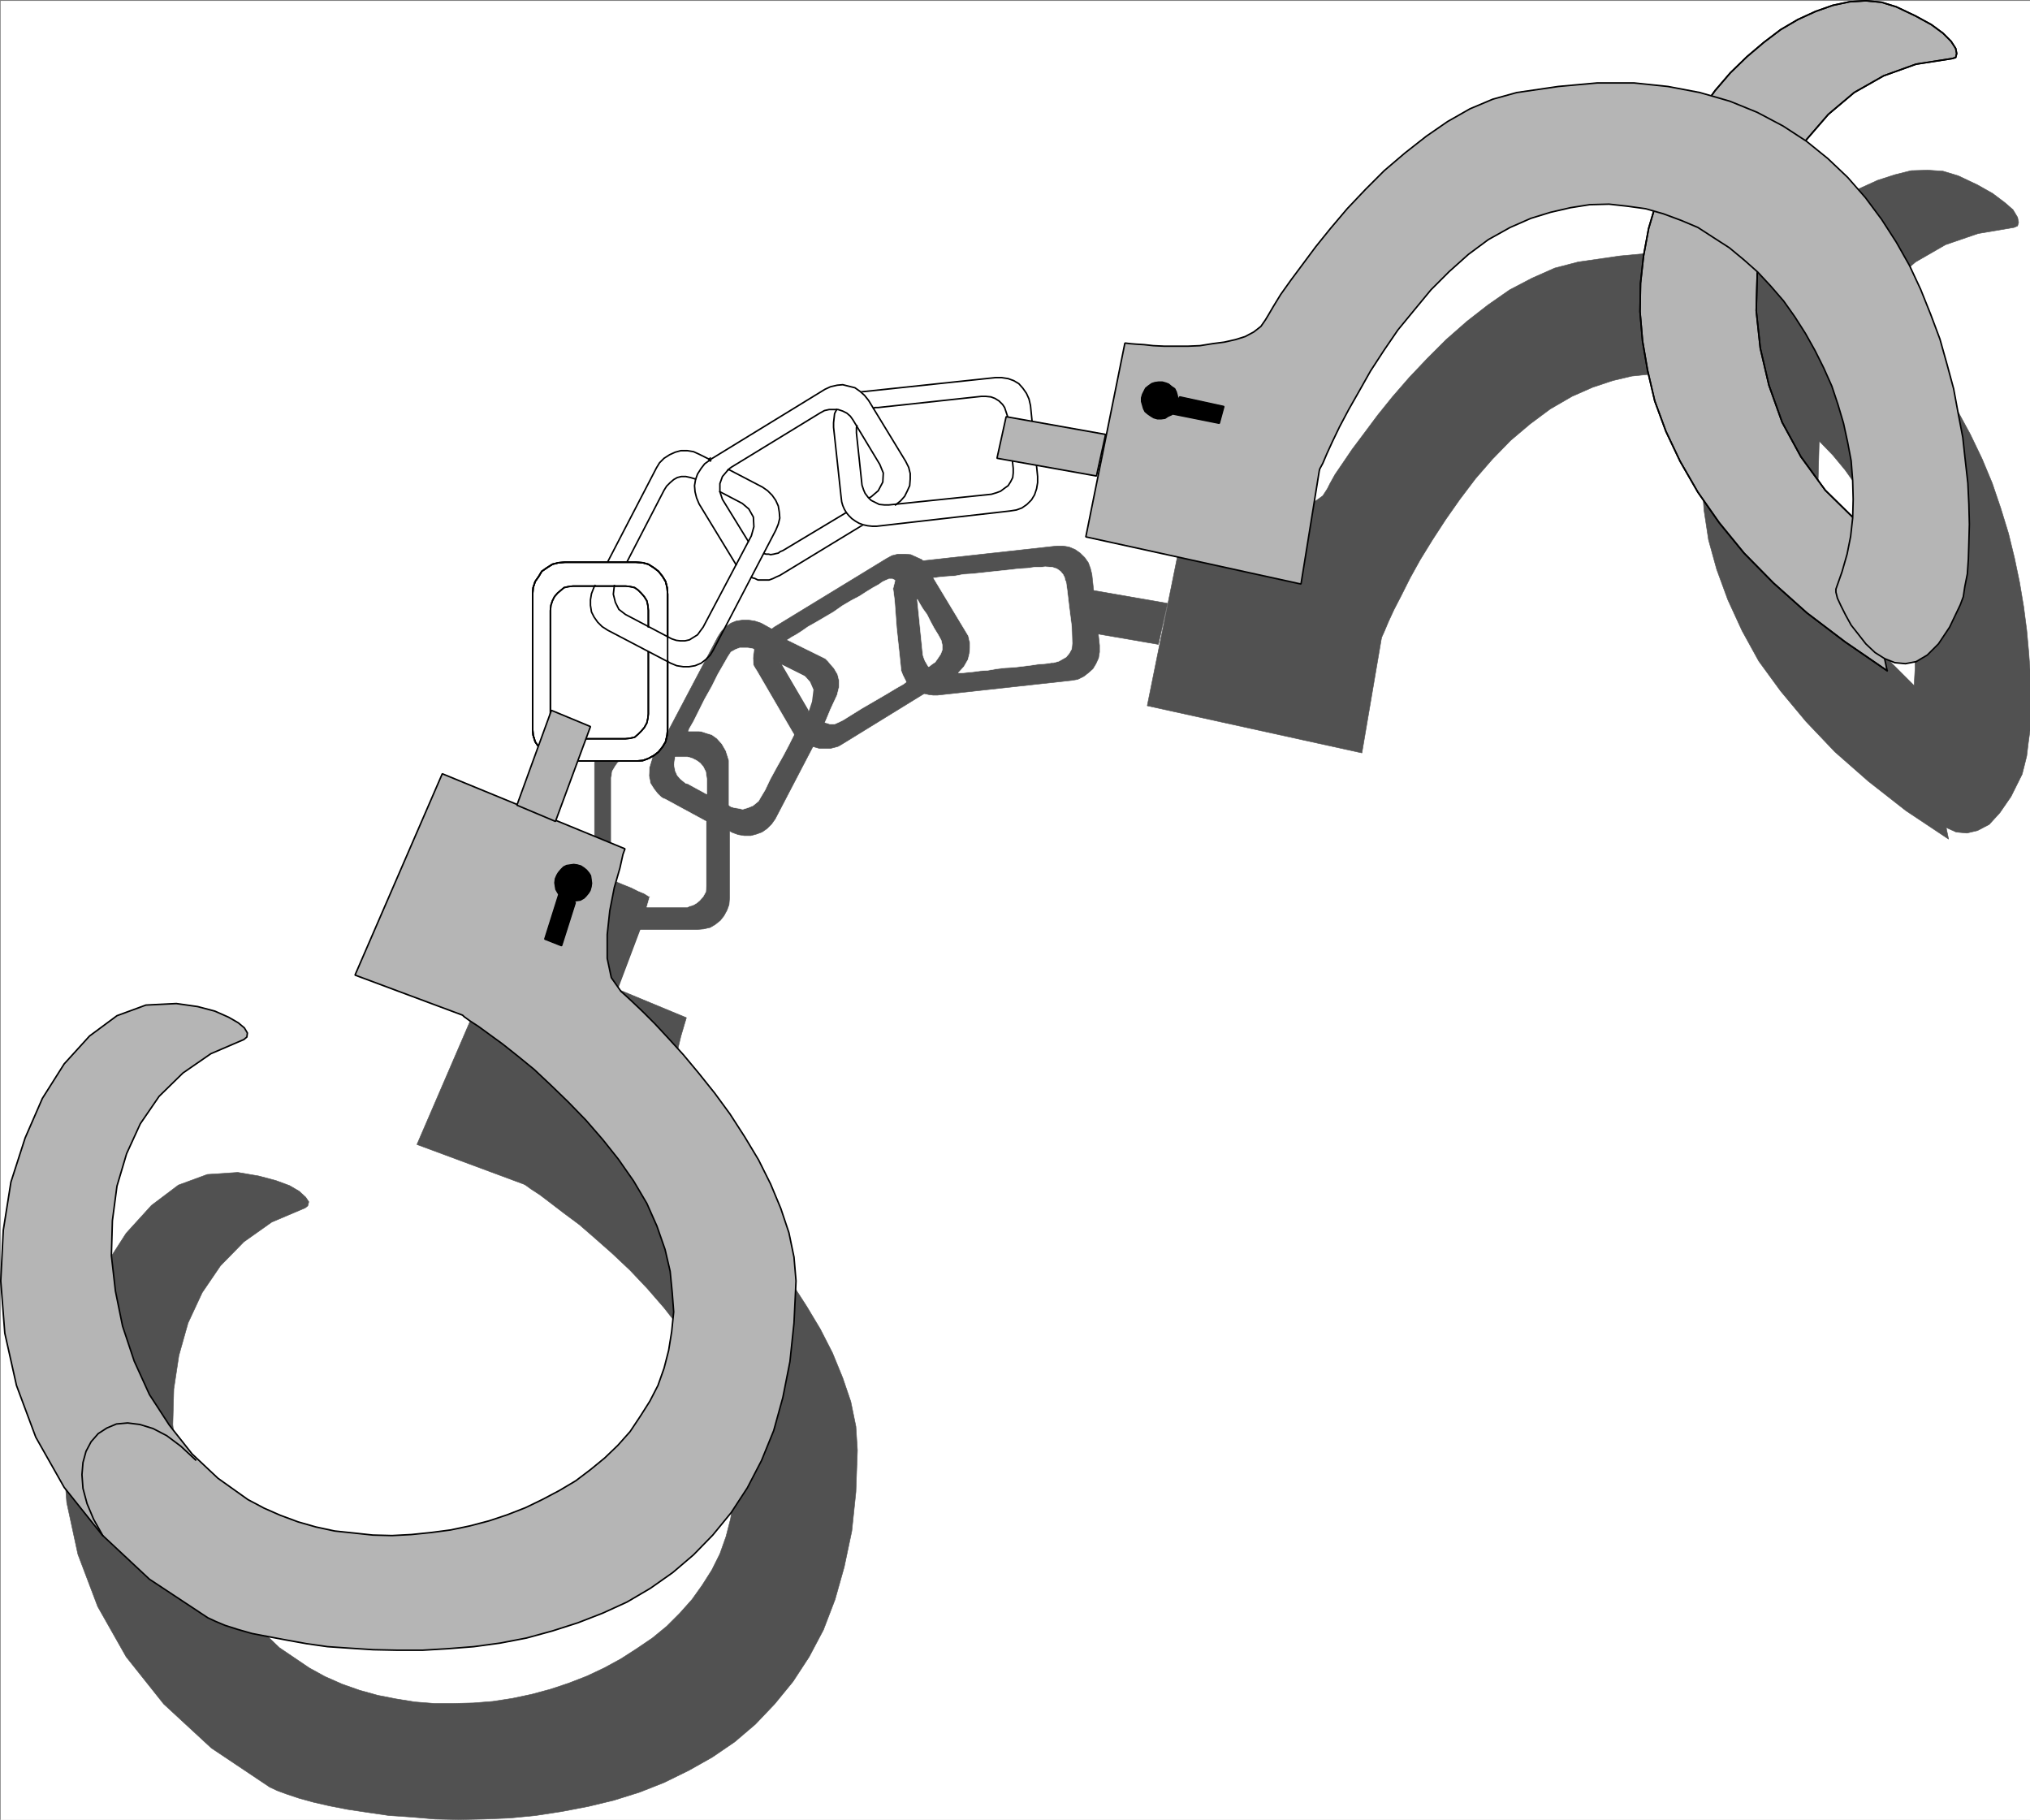 <svg xmlns="http://www.w3.org/2000/svg" width="2994.588" height="2684.129"><rect width="100%" height="100%" fill="#808080" stroke="none"/><defs><clipPath id="a"><path d="M0 0h2993.469v2683H0Zm0 0"/></clipPath><clipPath id="b"><path d="M0 0h2993.469v2682.496H0Zm0 0"/></clipPath><clipPath id="c"><path d="M1691 370h1302.469v858H1691Zm0 0"/></clipPath><clipPath id="d"><path d="M1690 370h1303.469v858H1690Zm0 0"/></clipPath></defs><g clip-path="url(#a)" transform="translate(1.12 1.54)"><path fill="#fff" d="M0 2682.215h2994.637V-.422H0Zm0 0"/></g><g clip-path="url(#b)" transform="translate(1.12 1.54)"><path fill="#fff" fill-rule="evenodd" stroke="#fff" stroke-linecap="square" stroke-linejoin="bevel" stroke-miterlimit="10" stroke-width=".747" d="M0 2682.215h2994.637V-.422H0Zm0 0"/></g><path fill="#515151" fill-rule="evenodd" stroke="#515151" stroke-linecap="square" stroke-linejoin="bevel" stroke-miterlimit="10" stroke-width=".747" d="m2828.057 1015.537-44.18-44.13-36.656-47.913-27.742-51.606-20.172-53.844-12.75-54.64-4.484-56.086 1.496-54.594 8.218-53.89 14.989-50.856 21.718-47.867 26.946-43.387 32.922-38.152 37.453-32.176 44.18-25.453 47.914-16.438 53.144-9.011 5.23-2.243 1.493-5.23-1.492-7.473-6.727-11.207-12-10.46-17.934-13.497-22.46-12.703-28.442-13.45-22.465-6.773-22.46-1.492-24.704.746-23.957 6.024-25.453 8.219-26.246 11.957-25.45 14.945-25.453 18.726-23.957 20.922-24.703 24.703-23.21 26.2-20.97 28.394-19.425 31.426-17.235 33.672-16.484 34.418-13.45 36.66-9.76 38.152-7.47 39.649-4.484 41.144-.746 42.637 2.988 42.637 6.723 44.133 12.004 43.382 16.437 44.88 20.969 45.671 24.703 44.88 32.223 44.132 37.406 44.879 42.684 44.879 49.41 43.382 55.386 43.383 62.907 41.89zm-1820.738 696.437-14.993-20.172-5.976-29.187v-34.418l4.484-35.914 6.77-35.117 6.726-28.442 5.977-20.223 2.242-7.468-268.758-111.473-128.754 298.504 157.192 58.328 2.988 1.496 8.266 5.977 12.703 8.265 15.738 11.957 19.477 14.942 23.207 17.234 23.21 20.172 25.454 22.465 26.195 24.703 25.453 26.898 24.703 28.442 23.957 30.683 21.715 31.43 19.477 32.875 15.691 33.672 11.254 34.418 7.473 32.176 3.734 29.933 1.496 29.887-2.242 28.442-4.484 27.695-6.723 26.195-9.016 25.406-11.953 23.957-14.246 22.418-14.941 20.965-17.98 20.176-19.473 19.473-20.97 17.187-23.21 15.738-23.211 14.942-24.703 13.453-25.453 12-26.946 10.46-26.945 8.966-27.691 7.472-28.442 6.024-29.234 4.484-28.441 2.242-28.438.746h-29.187l-28.442-2.242-27.738-4.48-26.95-5.278-26.945-7.472-25.449-8.965-25.453-11.211-23.211-12.746-44.176-29.89-38.902-37.407-33.719-41.14-27.691-46.422-23.211-47.868-17.23-51.601-11.212-52.352-5.226-52.398 1.492-52.352 7.473-49.36 13.496-47.866 20.922-44.926 26.992-39.649 34.418-35.168 41.187-29.14 49.41-20.969 3.735-2.988 1.496-5.977-4.484-6.722-9.758-8.97-14.2-8.265-20.218-7.472-25.453-6.723-30.68-5.23-44.926 2.988-42.683 15.691-39.696 29.934-37.406 41.144-32.223 50.11-26.199 58.375-20.223 65.843-11.953 71.032-2.992 74.812 5.98 77.059 16.485 76.304 29.188 77.055 41.937 74.066 55.383 69.586 70.379 65.051 86.113 57.63 11.21 5.23 14.243 5.23 17.934 5.977 21.715 5.976 23.21 5.278 26.946 5.23 29.98 4.484 30.684 4.485 32.922 2.242 35.21 2.988 35.915.746 35.957-.746 38.156-1.496 38.2-3.734 38.948-5.98 38.899-7.47 37.453-9.015 38.156-11.953 35.957-14.2 36.66-17.976 34.465-19.43 32.922-22.46 30.684-26.153 28.488-29.934 26.945-32.925 23.957-36.66 20.97-39.649 17.183-44.879 13.496-47.867 11.21-53.145 6.024-57.578 2.242-61.367-2.242-35.164-7.52-36.66-11.956-35.117-14.989-36.66-17.98-35.165-20.176-33.671-21.715-33.668-23.207-31.43-23.21-29.188-23.212-26.902-21.714-24.703-19.473-20.922-17.98-17.976-14.946-14.2-10.508-10.46zm332.41-707.691 3.734 5.277 4.485 3.734 5.23 4.485 4.531 3.738 5.977 1.492 6.723 1.496 5.98.746h6.77l197.636-21.714 8.965-1.496 9.012-4.481 6.726-5.23 6.723-5.98 4.484-7.47 3.786-8.222 1.492-9.012v-9.715l-11.254-104.746-2.242-8.969-2.989-8.218-5.23-7.473-6.774-6.723-7.468-5.23-8.97-3.782-9.01-1.496h-8.97L1362.19 827.01zm0 0"/><g clip-path="url(#c)" transform="translate(1.12 1.54)"><path fill="#515151" fill-rule="evenodd" d="m2981.887 1140.414 3.039-11.953 3.734-14.992 2.242-18.68 2.989-21.715.746-24.66v-26.945l-.746-29.934-2.243-30.683-2.988-32.875-4.484-34.418-6.024-35.914-7.472-35.91-8.965-36.66-11.254-36.66-12.703-37.407-14.992-35.914-17.23-35.91-18.68-34.418-21.72-33.625-23.956-32.176-26.196-29.934-29.234-28.441-31.43-24.656-35.168-23.211-37.453-19.426-40.441-16.488-44.176-12.7-46.422-8.222-50.902-5.274h-53.89l-56.884 5.274-62.156 8.968-34.418 8.965-33.719 14.946-32.922 17.23-32.175 22.418-30.73 23.957-30.68 26.945-27.696 27.649-26.945 28.437-24.703 28.442-21.715 26.945-19.477 26.152-17.98 23.957-14.195 20.922-11.254 16.485-7.473 13.449-3.734 7.473-6.774 10.507-10.46 7.473-12.75 6.723-14.196 5.23-17.23 2.992-16.489 2.989-18.68 2.242-17.976.746h-35.215l-15.691-.746-13.496-.75-11.953-.746-9.016-.746-5.977-.75h-2.242l-57.625 285.011 316.672 69.582 28.438-166.812.75-3.734 3.734-8.22 5.977-14.245 8.269-17.93 11.207-21.719 12.75-25.402 14.942-26.945 17.98-29.188 19.473-29.937 20.968-29.887 23.211-30.684 24.703-28.437 26.946-27.696 29.187-24.656 29.188-21.715 32.222-18.68 30.684-13.495 29.187-9.715 28.442-6.727 29.234-2.988 28.438-.746 26.949 1.496 26.945 5.23 26.2 6.723 25.449 9.012 25.453 11.957 23.207 13.449 23.21 15.738 20.97 17.188 20.968 19.472 19.473 20.172 17.98 21.719 16.438 23.16 15.738 23.957 14.992 25.406 12.703 26.2 10.508 26.199 10.457 27.644 7.473 26.946 6.774 27.695 4.484 29.188 2.988 27.644.746 27.695-1.496 27.692-2.238 26.898-5.23 26.2-7.52 26.199-9.715 25.406v5.23l2.988 8.266 3.739 11.953 6.722 13.45 9.762 14.246 9.71 14.195 12.005 13.449 12.703 12.75 14.242 9.715 14.945 6.723 15.739 1.496 15.738-3.739 17.184-8.964 15.738-17.231 16.484-23.914zm0 0"/></g><g clip-path="url(#d)" transform="translate(1.12 1.54)"><path fill="none" stroke="#515151" stroke-linecap="square" stroke-linejoin="bevel" stroke-miterlimit="10" stroke-width=".747" d="m2981.887 1140.414 3.039-11.953 3.734-14.992 2.242-18.68 2.989-21.715.746-24.66v-26.945l-.746-29.934-2.243-30.683-2.988-32.875-4.484-34.418-6.024-35.914-7.472-35.91-8.965-36.66-11.254-36.66-12.703-37.407-14.992-35.914-17.23-35.91-18.68-34.418-21.72-33.625-23.956-32.176-26.196-29.934-29.234-28.441-31.43-24.656-35.168-23.211-37.453-19.426-40.441-16.488-44.176-12.7-46.422-8.222-50.902-5.274h-53.89l-56.884 5.274-62.156 8.968-34.418 8.965-33.719 14.946-32.921 17.23-32.176 22.418-30.73 23.957-30.68 26.945-27.696 27.649-26.945 28.437-24.703 28.442-21.715 26.945-19.477 26.152-17.98 23.957-14.195 20.922-11.254 16.485-7.473 13.449-3.734 7.473-6.774 10.507-10.46 7.473-12.75 6.723-14.196 5.23-17.23 2.992-16.489 2.989-18.68 2.242-17.976.746h-35.215l-15.691-.746-13.496-.75-11.953-.746-9.016-.746-5.977-.75h-2.242l-57.625 285.011 316.672 69.582 28.438-166.812.75-3.734 3.734-8.22 5.977-14.245 8.269-17.93 11.207-21.719 12.75-25.402 14.941-26.945 17.98-29.188 19.474-29.937 20.968-29.887 23.211-30.684 24.703-28.437 26.946-27.696 29.187-24.656 29.188-21.715 32.222-18.68 30.684-13.495 29.187-9.715 28.442-6.727 29.234-2.988 28.438-.746 26.949 1.496 26.945 5.23 26.2 6.723 25.449 9.012 25.453 11.957 23.207 13.449 23.21 15.738 20.97 17.188 20.968 19.472 19.473 20.172 17.98 21.719 16.438 23.16 15.738 23.957 14.992 25.406 12.704 26.2 10.507 26.199 10.457 27.644 7.473 26.946 6.773 27.695 4.485 29.188 2.988 27.644.746 27.695-1.496 27.692-2.238 26.898-5.23 26.2-7.52 26.199-9.715 25.406v5.23l2.988 8.266 3.739 11.953 6.722 13.45 9.762 14.245 9.71 14.196 12.005 13.449 12.703 12.75 14.242 9.715 14.945 6.723 15.739 1.496 15.738-3.739 17.184-8.965 15.738-17.23 16.484-23.914zm0 0"/></g><path fill="#515151" fill-rule="evenodd" stroke="#515151" stroke-linecap="square" stroke-linejoin="bevel" stroke-miterlimit="10" stroke-width=".747" d="M1076.201 1188.33v-62.813l-.75-9.016-2.988-8.964-4.48-8.22-5.278-7.472-7.472-4.484-7.473-5.278-9.762-2.988-8.965-.746H923.491l-9.012.746-8.969 2.988-8.266 5.278-6.722 4.484-5.977 7.473-4.484 8.219-2.242 8.964-.746 9.016v198.988l.746 9.715 2.242 8.219 4.484 8.219 5.977 6.722 6.722 6.028 8.266 4.48 8.969 2.242 9.011.746h105.543l8.965-.746 9.762-2.242 7.473-4.48 7.472-6.028 5.278-6.722 4.48-8.22 2.988-8.218.75-9.715zm0 0"/><path fill="#515151" fill-rule="evenodd" stroke="#515151" stroke-linecap="square" stroke-linejoin="bevel" stroke-miterlimit="10" stroke-width=".747" d="m967.623 1115.755-3.738 8.266-2.238 9.715.746 8.965 1.492 8.218 3.738 8.223 4.528 8.266 6.726 6.722 7.473 4.485 94.332 49.363 8.219 2.988 9.015 1.493h9.715l8.266-2.243 8.218-2.988 7.473-5.23 6.723-6.723 5.277-7.473 92.094-176.574 2.988-8.965 2.242-9.715v-8.265l-2.242-8.965-2.988-8.969-5.277-6.723-6.727-6.726-7.473-4.48-50.902-26.95-29.234-14.988-13.45-7.473-9.011-2.988-9.715-1.496h-8.219l-9.762 1.496-7.468 2.988-7.473 5.23-6.774 6.77-5.23 8.223-73.363 139.117zm0 0"/><path fill="#515151" fill-rule="evenodd" stroke="#515151" stroke-linecap="square" stroke-linejoin="bevel" stroke-miterlimit="10" stroke-width=".747" d="m1410.854 994.568 6.723-5.977 6.726-6.722 4.527-8.97 3.739-8.265.746-8.218V946.7l-2.989-8.965-3.734-8.219-53.941-89.805-5.977-7.472-6.726-6.723-8.266-3.738-8.219-3.735-8.965-.746h-9.761l-8.965 2.239-8.219 4.484-165.46 100.965-3.782 3.035-7.473 5.23-5.976 6.727-4.485 8.219-3.734 8.219-1.496 8.964.75 9.016 1.492 8.965 4.484 8.219 55.387 90.503 20.969 18.73 5.23 1.493 5.23 1.496h16.485l5.977-1.496 5.277-1.492 5.23-2.992 122.774-75.559zm311.441-104.699-146.73-25.454-14.246 60.57 147.48 25.454zm-812.301 570.019 52.399-139.117-57.63-23.957-51.647 139.117zm0 0"/><path fill="none" stroke="#515151" stroke-linecap="square" stroke-linejoin="bevel" stroke-miterlimit="10" stroke-width="2.242" d="m909.994 1459.888 52.399-139.117-57.63-23.957-51.647 139.117zm0 0"/><path fill="#fff" fill-rule="evenodd" stroke="#fff" stroke-linecap="square" stroke-linejoin="bevel" stroke-miterlimit="10" stroke-width=".747" d="m981.12 1178.615-2.243-.746-3.734-2.243-5.277-5.23-5.231-6.727-5.23-8.265-2.243-11.207.746-12.703 4.485-14.993h-32.176l-3.738.75-3.781 1.493-5.231 2.988-5.976 3.039-3.739 5.23-4.48 7.47-1.496 9.714v150.375h2.242l6.723 2.988 8.968 3.735 11.254 4.484 10.461 5.23 9.012 3.735 5.98 3.785 2.239.746-4.48 15.692h59.866l2.989-1.496 5.277-1.493 5.23-2.988 4.485-3.738 5.23-5.977 3.735-6.77.75-8.968v-94.988zm14.988-62.114h17.933l2.989.75 4.53 1.493 5.977 2.988 5.23 3.785 4.485 5.23 3.735 7.473 1.496 10.461v22.461l-26.2-14.242-.746-.75-3.738-.746-3.734-2.988-4.485-3.735-4.48-5.23-2.992-6.727-1.54-8.965zm116.004-158.589-.747-.75-2.988-.746-5.23-.747h-11.957l-6.024 2.243-6.722 3.734-4.485 6.773-5.976 10.461-9.016 15.688-8.965 17.98-10.508 18.68-8.968 17.98-7.47 14.946-6.026 10.46-1.493 3.735h15.739l4.48.746 6.727 2.242 7.52 2.243 7.472 5.277 7.469 8.219 6.027 10.46 4.48 14.196v65.848l.75.75 2.243 1.492 5.226 1.496 5.23.746 6.774 1.496 7.473-2.242 7.472-2.988 8.266-6.727 2.988-5.23 6.723-11.207 7.473-15.739 9.761-17.933 9.715-17.23 8.266-15.692 5.23-10.461 2.239-4.531-55.383-94.989-1.543-2.242-2.989-5.23-.746-10.461zm38.203 19.472 37.453 18.68 2.238 2.242 5.98 6.723 5.231 12.004-2.242 17.933-4.485 13.496-2.242 2.989-.746-2.242v-1.497zm0 0"/><path fill="none" stroke="#515151" stroke-linecap="square" stroke-linejoin="bevel" stroke-miterlimit="10" stroke-width="2.242" d="m1150.315 977.384 37.453 18.68 2.238 2.242 5.98 6.723 5.231 12.004-2.242 17.933-4.485 13.496-2.242 2.989-.746-2.242v-1.497zm0 0"/><path fill="#fff" fill-rule="evenodd" stroke="#fff" stroke-linecap="square" stroke-linejoin="bevel" stroke-miterlimit="10" stroke-width=".747" d="m1161.522 943.712 54.683 26.946 1.496.75 3.735 3.734 3.738 4.484 5.23 5.977 5.278 8.965 2.242 8.969v9.757l-2.992 11.957-9.758 20.97-5.23 12.702-2.243 5.23-.746 1.493 2.989.75 4.48 1.492h6.727l6.773-2.988 5.977-2.988 11.953-7.473 15.738-9.762 35.961-20.922 14.941-8.965 10.508-5.976 3.738-2.988-.75-1.543-1.492-2.989-2.988-5.976-2.289-5.98-2.242-21.669-4.485-41.937-2.988-40.395-2.242-17.183 2.992-11.957-.75-.746-2.988-1.496h-5.23l-6.77 2.988-2.992 1.496-5.227 3.734-8.223 4.485-9.757 5.976-10.461 6.727-12.75 6.726-12.703 7.516-12.75 8.969-12.7 7.472-12.75 7.47-11.957 6.726-9.758 6.77-8.218 5.23-6.727 3.738-4.484 2.988zm191.656-59.867 8.266 81.535.746 3.04 2.242 5.976 2.988 5.23 2.242 3.735 1.496-.746 3.735-2.989 4.531-2.988 3.735-5.23 4.484-6.774 2.242-5.976v-7.473l-1.496-6.723-4.484-8.222-6.024-9.758-5.23-9.715-5.23-10.46-5.977-8.22-4.485-7.472-3.035-5.278zm23.957-31.383 50.95 84.528.745 1.492.75 3.738 1.493 5.977v7.472l-.747 8.22-2.242 9.01-6.023 10.462-8.219 8.969h5.977l6.773-.75 8.219-.747 11.207-1.496 11.254-.746 12.703-2.242 12.75-1.492 13.45-.75 12.75-1.492 11.952-1.496 9.762-1.493 9.71-.746 6.774-.75 3.735-.746h2.988l2.992-.746 5.23-1.496 5.231-2.988 5.273-2.989 4.485-5.277 3.738-6.726.746-8.22-.746-24.702-3.738-29.14-2.988-25.454-1.497-10.461v-.746l-1.492-2.988-.746-3.739-2.289-4.527-3.738-4.484-5.23-3.735-6.723-2.242-10.508-.746-6.727.746h-8.964l-10.508 1.492-12.703.75-12.747 1.492-14.199 1.497-14.242 1.492-13.496 1.496-14.2 1.496-12.745.746-11.957 2.29-9.762.745-9.711.746-6.727.746-3.734.75zm0 0"/><path fill="#b5b5b5" fill-rule="evenodd" stroke="#b5b5b5" stroke-linecap="square" stroke-linejoin="bevel" stroke-miterlimit="10" stroke-width=".747" d="m2736.713 766.392-44.18-43.383-35.91-49.363-27.695-50.856-19.473-54.636-12.75-54.594-5.976-55.34 1.492-54.64 8.266-54.59 15.691-50.11 20.969-47.914 26.945-44.133 32.973-38.152 38.152-32.176 43.43-24.66 47.918-17.23 53.144-8.219 5.23-1.496 1.493-5.977-1.492-7.472-6.727-10.461-11.957-12-17.23-12.703-23.211-12.704-28.438-13.496-21.718-6.726-23.208-2.242-23.957 1.496-24.707 5.23-25.449 8.965-26.2 12.004-25.452 14.945-24.703 18.727-24.703 20.922-24.707 23.957-22.461 26.148-20.97 29.188-19.472 31.43-17.98 32.925-15.739 34.418-12.703 37.406-11.254 38.153-7.472 40.394-4.485 40.399-.746 41.89 3.739 43.383 7.468 43.383 10.508 44.879 16.488 44.879 20.918 44.133 26.247 45.625 31.43 44.925 36.66 44.88 43.429 44.132 49.41 44.129 56.18 42.637 62.11 42.636zm0 0"/><path fill="none" stroke="#000" stroke-linecap="square" stroke-linejoin="bevel" stroke-miterlimit="10" stroke-width="2.242" d="m2736.713 766.392-44.18-43.383-35.91-49.363-27.695-50.856-19.473-54.636-12.75-54.594-5.976-55.34 1.492-54.64 8.266-54.59 15.691-50.11 20.969-47.914 26.945-44.133 32.973-38.152 38.152-32.176 43.43-24.66 47.918-17.23 53.144-8.219 5.23-1.496 1.493-5.977-1.492-7.472-6.727-10.461-11.957-12-17.23-12.703-23.211-12.704-28.438-13.496-21.718-6.726-23.208-2.242-23.957 1.496-24.707 5.23-25.449 8.965-26.2 12.004-25.452 14.945-24.703 18.727-24.703 20.922-24.707 23.957-22.461 26.148-20.97 29.188-19.472 31.43-17.98 32.925-15.739 34.418-12.703 37.406-11.254 38.153-7.472 40.394-4.485 40.399-.746 41.89 3.739 43.383 7.468 43.383 10.508 44.879 16.488 44.879 20.918 44.133 26.247 45.625 31.43 44.925 36.66 44.88 43.429 44.132 49.41 44.129 56.18 42.637 62.11 42.636zm0 0"/><path fill="none" stroke="#000" stroke-linecap="square" stroke-linejoin="bevel" stroke-miterlimit="10" stroke-width="2.242" d="m2736.713 766.392-44.18-43.383-35.91-49.363-27.695-50.856-19.473-54.636-12.75-54.594-5.976-55.34 1.492-54.64 8.266-54.59 15.691-50.11 20.969-47.914 26.945-44.133 32.973-38.152 38.152-32.176 43.43-24.66 47.918-17.23 53.144-8.219 5.23-1.496 1.493-5.977-1.492-7.472-6.727-10.461-11.957-12-17.23-12.703-23.211-12.704-28.438-13.496-21.718-6.726-23.208-2.242-23.957 1.496-24.707 5.23-25.449 8.965-26.2 12.004-25.452 14.945-24.703 18.727-24.703 20.922-24.707 23.957-22.461 26.148-20.97 29.188-19.472 31.43-17.98 32.925-15.739 34.418-12.703 37.406-11.254 38.153-7.472 40.394-4.485 40.399-.746 41.89 3.739 43.383 7.468 43.383 10.508 44.879 16.488 44.879 20.918 44.133 26.247 45.625 31.43 44.925 36.66 44.88 43.429 44.132 49.41 44.129 56.18 42.637 62.11 42.636"/><path fill="#b5b5b5" fill-rule="evenodd" stroke="#b5b5b5" stroke-linecap="square" stroke-linejoin="bevel" stroke-miterlimit="10" stroke-width=".747" d="m915.971 1462.13-14.195-20.175-6.024-28.438v-35.168l3.781-35.164 6.727-34.418 8.219-28.441 4.484-20.172 2.988-8.219-269.507-110.726-128.75 296.964 158.683 59.121 2.29 2.243 8.218 5.976 12.703 8.219 16.485 12.004 19.476 14.195 21.715 17.234 24.703 20.172 24.703 23.211 25.453 24.657 26.2 26.949 24.703 28.437 23.21 29.14 22.462 32.18 19.476 32.923 14.942 33.671 12.003 34.418 7.473 32.176 2.988 30.633 2.243 29.187-2.989 29.188-4.484 27.695-6.727 26.153-9.011 25.449-11.957 23.164-14.243 22.465-14.945 22.46-17.976 20.176-19.477 18.727-20.969 17.184-21.715 16.437-23.957 14.246-25.449 13.45-24.707 11.953-26.945 10.507-26.946 8.97-28.441 7.472-28.437 5.976-28.442 3.735-29.234 2.988-28.442 1.496-28.437-.746-27.695-2.992-28.442-2.988-27.738-5.977-26.2-7.473-26.199-9.71-23.957-10.508-23.957-12.704-44.175-31.43-38.157-35.913-33.715-42.637-29.187-44.879-22.465-49.36-17.183-51.605-10.508-51.648-5.98-52.352 1.495-51.601 6.727-50.907 14.242-47.867 20.219-44.129 27.695-40.398 35.164-34.418 41.192-28.438 48.66-20.921 4.484-3.739.746-5.976-4.484-7.52-8.965-7.473-14.242-8.218-20.223-8.965-25.453-6.727-31.43-4.48-44.921 2.242-42.684 15.688-40.445 29.937-37.407 41.14-32.175 50.856-25.45 58.375-20.968 65.055-11.258 71.078-3.735 74.812 5.977 77.055 17.234 77.055 28.438 76.308 41.937 74.067 56.133 70.285 69.633 65.098 86.113 56.882 11.207 5.23 14.246 5.977 18.727 5.977 20.922 5.977 23.207 4.484 27.742 5.23 29.188 5.278 31.425 4.484 32.973 2.242 34.418 2.239 35.91.75h36.707l37.453-2.243 38.157-2.988 38.945-5.277 38.902-7.473 38.2-10.46 37.453-11.958 36.66-14.242 35.96-16.437 34.419-20.223 32.921-23.164 30.73-26.196 28.438-29.187 26.95-32.879 23.957-36.66 20.965-40.395 17.98-44.132 13.45-48.66 10.507-53.098 5.977-56.832 2.992-62.114-2.992-35.164-7.47-35.914-12.003-35.91-14.988-35.914-17.934-35.91-20.223-33.625-21.714-33.672-22.465-30.68-23.957-29.937-22.461-26.945-22.461-24.657-19.477-20.968-17.183-17.188-15.739-14.988-10.507-9.715zm0 0"/><path fill="none" stroke="#000" stroke-linecap="square" stroke-linejoin="bevel" stroke-miterlimit="10" stroke-width="2.242" d="m915.971 1462.13-14.195-20.175-6.024-28.438v-35.168l3.781-35.164 6.727-34.418 8.219-28.441 4.484-20.172 2.988-8.219-269.507-110.726-128.75 296.964 158.683 59.121 2.29 2.243 8.218 5.976 12.703 8.219 16.485 12.004 19.476 14.195 21.715 17.234 24.703 20.172 24.703 23.211 25.453 24.657 26.2 26.949 24.703 28.437 23.21 29.14 22.462 32.18 19.476 32.923 14.942 33.671 12.003 34.418 7.473 32.176 2.988 30.633 2.243 29.187-2.989 29.188-4.484 27.695-6.727 26.153-9.011 25.449-11.957 23.164-14.243 22.465-14.945 22.46-17.976 20.176-19.477 18.727-20.969 17.184-21.715 16.437-23.957 14.246-25.449 13.45-24.707 11.953-26.945 10.507-26.946 8.97-28.441 7.472-28.437 5.976-28.442 3.735-29.234 2.988-28.442 1.496-28.437-.746-27.695-2.992-28.442-2.988-27.738-5.977-26.2-7.473-26.199-9.71-23.957-10.508-23.957-12.704-44.175-31.43-38.157-35.913-33.715-42.637-29.187-44.879-22.465-49.36-17.183-51.605-10.508-51.648-5.98-52.352 1.495-51.601 6.727-50.907 14.242-47.867 20.219-44.129 27.695-40.398 35.164-34.418 41.192-28.438 48.66-20.921 4.484-3.739.746-5.976-4.484-7.52-8.965-7.473-14.242-8.218-20.223-8.965-25.453-6.727-31.43-4.48-44.921 2.242-42.684 15.688-40.445 29.937-37.407 41.14-32.175 50.856-25.45 58.375-20.968 65.055-11.258 71.078-3.735 74.812 5.977 77.055 17.234 77.055 28.438 76.308 41.937 74.067 56.133 70.285 69.633 65.098 86.113 56.882 11.207 5.23 14.246 5.977 18.727 5.977 20.922 5.977 23.207 4.484 27.742 5.23 29.188 5.278 31.425 4.484 32.973 2.242 34.418 2.239 35.91.75h36.707l37.453-2.243 38.157-2.988 38.945-5.277 38.902-7.473 38.2-10.46 37.453-11.958 36.66-14.242 35.96-16.437 34.419-20.223 32.921-23.164 30.73-26.196 28.438-29.187 26.95-32.879 23.957-36.66 20.965-40.395 17.98-44.132 13.45-48.66 10.507-53.098 5.977-56.832 2.992-62.114-2.992-35.164-7.47-35.914-12.003-35.91-14.988-35.914-17.934-35.91-20.223-33.625-21.714-33.672-22.465-30.68-23.957-29.937-22.461-26.945-22.461-24.657-19.477-20.968-17.183-17.188-15.739-14.988-10.507-9.715zm0 0"/><path fill="#fff" fill-rule="evenodd" stroke="#fff" stroke-linecap="square" stroke-linejoin="bevel" stroke-miterlimit="10" stroke-width=".747" d="m895.752 829.998 72.617-139.91 4.532-7.473 6.722-6.727 8.22-5.23 8.265-3.735 8.222-2.242h9.711l9.016 1.492 8.219 3.739 16.484 8.218-8.266 5.977-5.23 6.773-5.23 8.22-2.989 8.218-1.496 8.965.746 8.968 2.242 9.012 3.739 8.969 54.636 89.754zm0 0"/><path fill="none" stroke="#fff" stroke-linecap="square" stroke-linejoin="bevel" stroke-miterlimit="10" stroke-width="2.242" d="m895.752 829.998 72.617-139.91 4.532-7.473 6.722-6.727 8.22-5.23 8.265-3.735 8.222-2.242h9.711l9.016 1.492 8.219 3.739 16.484 8.218-8.266 5.977-5.23 6.773-5.23 8.22-2.989 8.218-1.496 8.965.746 8.968 2.242 9.012 3.739 8.969 54.636 89.754zm0 0"/><path fill="none" stroke="#000" stroke-linecap="square" stroke-linejoin="bevel" stroke-miterlimit="10" stroke-width="2.242" d="m895.752 829.998 72.617-139.91 4.532-7.473 6.722-6.727 8.22-5.23 8.265-3.735 8.222-2.242h9.711l9.016 1.492 8.219 3.739 16.484 8.218-8.266 5.977-5.23 6.773-5.23 8.22-2.989 8.218-1.496 8.965.746 8.968 2.242 9.012 3.739 8.969 54.636 89.754"/><path fill="none" stroke="#000" stroke-linecap="square" stroke-linejoin="bevel" stroke-miterlimit="10" stroke-width="2.242" d="m1026.045 706.572-7.52-2.242-6.726-1.497h-6.723l-5.976 1.497-5.277 2.988-5.23 4.484-5.231 5.23-3.739 5.977-55.386 106.989"/><path fill="#fff" fill-rule="evenodd" stroke="#fff" stroke-linecap="square" stroke-linejoin="bevel" stroke-miterlimit="10" stroke-width=".747" d="m1108.377 851.712 5.23 1.496 4.528 2.243h16.441l6.024-2.243 4.484-2.242 5.23-2.242 124.266-75.558zm0 0"/><path fill="none" stroke="#fff" stroke-linecap="square" stroke-linejoin="bevel" stroke-miterlimit="10" stroke-width="2.242" d="m1108.377 851.712 5.23 1.496 4.528 2.243h16.441l6.024-2.243 4.484-2.242 5.23-2.242 124.266-75.558zm0 0"/><path fill="none" stroke="#000" stroke-linecap="square" stroke-linejoin="bevel" stroke-miterlimit="10" stroke-width="2.242" d="m1108.377 851.712 5.23 1.496 4.528 2.243h16.441l6.024-2.243 4.484-2.242 5.23-2.242 124.266-75.558"/><path fill="none" stroke="#000" stroke-linecap="square" stroke-linejoin="bevel" stroke-miterlimit="10" stroke-width="4.67" d="m1047.76 677.384.047.047m-.047.699.047.047"/><path fill="none" stroke="#000" stroke-linecap="square" stroke-linejoin="bevel" stroke-miterlimit="10" stroke-width="2.242" d="m1127.104 816.548 2.988.75h3.734l2.993.746 4.527-.746 2.988-.75 3.738-.746 2.989-2.242 3.734-1.492 93.586-56.137m-174.421-62.808-8.266 9.71-3.739 10.461v11.957l3.739 11.254 38.199 62.063"/><path fill="#fff" fill-rule="evenodd" stroke="#fff" stroke-linecap="square" stroke-linejoin="bevel" stroke-miterlimit="10" stroke-width=".747" d="m1248.381 755.931 3.738 4.485 4.485 4.484 5.277 3.734 5.23 3.035 5.977 2.243 6.723 1.496 6.773.746h6.723l196.14-22.461 9.762-1.496 8.219-2.989 7.473-5.23 6.722-6.727 4.532-7.515 2.988-8.969 1.496-8.965v-8.969l-10.508-104.746-2.242-9.714-3.734-8.22-5.23-7.472-5.981-6.77-7.52-4.484-8.219-2.988-9.71-1.496h-9.016l-197.633 20.969zm0 0"/><path fill="none" stroke="#fff" stroke-linecap="square" stroke-linejoin="bevel" stroke-miterlimit="10" stroke-width="2.242" d="m1248.381 755.931 3.738 4.485 4.485 4.484 5.277 3.734 5.23 3.035 5.977 2.243 6.723 1.496 6.773.746h6.723l196.14-22.461 9.762-1.496 8.219-2.989 7.473-5.23 6.722-6.727 4.532-7.515 2.988-8.969 1.496-8.965v-8.969l-10.508-104.746-2.242-9.714-3.734-8.22-5.23-7.472-5.981-6.77-7.52-4.484-8.219-2.988-9.71-1.496h-9.016l-197.633 20.969zm0 0"/><path fill="none" stroke="#000" stroke-linecap="square" stroke-linejoin="bevel" stroke-miterlimit="10" stroke-width="2.242" d="m1248.381 755.931 3.738 4.485 4.485 4.484 5.277 3.734 5.23 3.035 5.977 2.243 6.723 1.496 6.773.746h6.723l196.14-22.461 9.762-1.496 8.219-2.989 7.473-5.23 6.722-6.727 4.532-7.515 2.988-8.969 1.496-8.965v-8.969l-10.508-104.746-2.242-9.714-3.734-8.22-5.23-7.472-5.981-6.77-7.52-4.484-8.219-2.988-9.71-1.496h-9.016l-197.633 20.969"/><path fill="#b5b5b5" fill-rule="evenodd" stroke="#b5b5b5" stroke-linecap="square" stroke-linejoin="bevel" stroke-miterlimit="10" stroke-width=".747" d="m2891.71 892.11 4.484-12.003 2.242-14.942 3.734-18.726 1.496-21.672.746-24.703.746-26.898-.746-29.188-1.496-31.43-3.734-32.922-3.738-34.418-6.723-35.168-6.774-36.613-9.71-35.91-10.508-37.406-13.45-35.914-14.992-37.407-16.437-35.164-19.473-34.418-21.718-33.671-23.958-32.176-26.199-29.887-29.187-27.695-31.473-25.45-34.418-22.417-38.203-20.22-40.441-16.44-44.133-12.747-47.164-8.968-50.157-5.23h-53.937l-57.629 5.23-61.41 8.968-35.168 9.758-33.715 14.2-32.926 18.726-31.426 21.668-31.476 24.703-30.684 26.152-27.691 27.696-26.945 28.437-24.707 29.188-21.715 26.898-19.473 26.2-17.234 23.163-14.942 20.97-10.508 17.183-7.472 12.75-4.485 7.472-6.722 9.715-10.508 8.219-12.703 6.77-14.242 4.484-16.489 3.734-17.183 2.242-18.727 2.989-17.234.75h-35.91l-15.739-.75-13.496-1.492-11.957-.747-8.965-.75-6.023-.746h-1.496l-57.629 285.758 317.422 69.582 26.945-166.812.746-2.989 4.485-8.265 6.023-14.196 8.219-17.933 10.46-21.715 13.497-25.453 15.738-27.645 16.442-29.187 19.472-29.938 20.969-30.68 23.957-29.14 24.703-29.937 26.945-26.946 28.442-25.449 29.234-21.672 32.176-17.976 30.684-13.45 29.187-8.968 29.234-6.723 28.438-4.484 28.441-.746 26.946 2.988 26.945 3.734 26.2 7.473 26.198 9.715 24.75 10.46 23.164 14.989 23.211 14.945 21.715 17.98 20.223 17.934 19.473 20.965 18.726 21.672 16.438 23.207 15.738 24.66 14.242 25.45 12.703 25.453 12.004 26.898 8.965 26.945 8.219 27.696 6.023 27.691 5.23 27.648 2.243 29.188.75 27.691-.75 27.645-2.988 26.95-5.23 26.198-7.52 26.149-8.965 25.453v4.484l2.242 8.965 5.23 11.254 6.77 13.45 8.219 14.945 11.21 14.242 10.508 13.453 13.45 12.7 14.242 9.015 14.992 5.976 15.691 1.496 15.739-2.992 16.484-9.758 16.438-16.437 16.484-24.707zm0 0"/><path fill="none" stroke="#000" stroke-linecap="square" stroke-linejoin="bevel" stroke-miterlimit="10" stroke-width="2.242" d="m2891.71 892.11 4.484-12.003 2.242-14.942 3.734-18.726 1.496-21.672.746-24.703.746-26.898-.746-29.188-1.496-31.43-3.734-32.922-3.738-34.418-6.723-35.168-6.774-36.613-9.71-35.91-10.508-37.406-13.45-35.914-14.992-37.407-16.437-35.164-19.473-34.418-21.718-33.671-23.958-32.176-26.199-29.887-29.187-27.695-31.473-25.45-34.418-22.417-38.203-20.22-40.441-16.44-44.133-12.747-47.164-8.968-50.157-5.23h-53.937l-57.629 5.23-61.41 8.968-35.168 9.758-33.715 14.2-32.926 18.726-31.426 21.668-31.476 24.703-30.684 26.152-27.691 27.696-26.945 28.437-24.707 29.188-21.715 26.898-19.473 26.2-17.234 23.163-14.942 20.97-10.508 17.183-7.472 12.75-4.485 7.472-6.722 9.715-10.508 8.219-12.703 6.77-14.242 4.484-16.489 3.734-17.183 2.242-18.727 2.989-17.234.75h-35.91l-15.739-.75-13.496-1.492-11.957-.747-8.965-.75-6.023-.746h-1.496l-57.629 285.758 317.422 69.582 26.945-166.812.746-2.989 4.485-8.265 6.023-14.196 8.219-17.933 10.46-21.715 13.497-25.453 15.738-27.645 16.442-29.187 19.472-29.938 20.969-30.68 23.957-29.14 24.703-29.937 26.945-26.946 28.442-25.449 29.234-21.672 32.176-17.976 30.684-13.45 29.187-8.968 29.234-6.723 28.438-4.484 28.441-.746 26.946 2.988 26.945 3.734 26.2 7.473 26.198 9.715 24.75 10.46 23.164 14.989 23.211 14.945 21.715 17.98 20.223 17.934 19.473 20.965 18.726 21.672 16.438 23.207 15.738 24.66 14.242 25.45 12.703 25.453 12.004 26.898 8.965 26.945 8.219 27.696 6.023 27.691 5.23 27.648 2.243 29.188.75 27.691-.75 27.645-2.988 26.95-5.23 26.198-7.52 26.149-8.965 25.453v4.484l2.242 8.965 5.23 11.254 6.77 13.45 8.219 14.945 11.21 14.242 10.508 13.453 13.45 12.7 14.242 9.015 14.992 5.976 15.691 1.496 15.739-2.992 16.484-9.758 16.438-16.437 16.484-24.707zm0 0"/><path fill="#fff" fill-rule="evenodd" stroke="#fff" stroke-linecap="square" stroke-linejoin="bevel" stroke-miterlimit="10" stroke-width=".747" d="M984.854 939.232v-62.86l-.746-9.714-2.242-8.965-4.485-7.473-5.976-7.52-6.77-5.23-8.219-5.23-8.222-2.242-9.758-.747H832.893l-9.012.747-8.969 2.242-8.218 5.23-7.52 5.23-4.48 7.52-5.23 7.473-2.99 8.965-.75 9.715v198.988l.75 8.965 2.99 9.761 5.23 7.473 4.48 7.473 7.52 5.23 8.218 4.48 8.97 2.989 9.01.75h105.544l9.758-.75 8.222-2.988 8.219-4.48 6.77-5.231 5.976-7.473 4.485-7.473 2.242-9.761.746-8.965zm0 0"/><path fill="none" stroke="#000" stroke-linecap="square" stroke-linejoin="bevel" stroke-miterlimit="10" stroke-width="2.242" d="M984.854 939.232v-62.86l-.746-9.714-2.242-8.965-4.485-7.473-5.976-7.52-6.77-5.23-8.219-5.23-8.222-2.242-9.758-.747H832.893l-9.012.747-8.969 2.242-8.218 5.23-7.52 5.23-4.48 7.52-5.23 7.473-2.99 8.965-.75 9.715v198.988l.75 8.965 2.99 9.761 5.23 7.473 4.48 7.473 7.52 5.23 8.218 4.48 8.97 2.989 9.01.75h105.544l9.758-.75 8.222-2.988 8.219-4.48 6.77-5.231 5.976-7.473 4.485-7.473 2.242-9.761.746-8.965zm0 0"/><path fill="none" stroke="#000" stroke-linecap="square" stroke-linejoin="bevel" stroke-miterlimit="10" stroke-width="2.242" d="M984.854 939.232v-62.86l-.746-9.714-2.242-8.965-4.485-7.473-5.976-7.52-6.77-5.23-8.219-5.23-8.222-2.242-9.758-.747H832.893l-9.012.747-8.969 2.242-8.218 5.23-7.52 5.23-4.48 7.52-5.23 7.473-2.99 8.965-.75 9.715v198.988l.75 8.965 2.99 9.761 5.23 7.473 4.48 7.473 7.52 5.23 8.218 4.48 8.97 2.989 9.01.75h105.544l9.758-.75 8.222-2.988 8.219-4.48 6.77-5.231 5.976-7.473 4.485-7.473 2.242-9.761.746-8.965V975.142"/><path fill="none" stroke="#000" stroke-linecap="square" stroke-linejoin="bevel" stroke-miterlimit="10" stroke-width="2.242" d="M984.854 939.232v-62.86l-.746-9.714-2.242-8.965-4.485-7.473-5.976-7.52-6.77-5.23-8.219-5.23-8.222-2.242-9.758-.747H832.893l-9.012.747-8.969 2.242-8.218 5.23-7.52 5.23-4.48 7.52-5.23 7.473-2.99 8.965-.75 9.715v198.988l.75 8.965 2.99 9.761 5.23 7.473 4.48 7.473 7.52 5.23 8.218 4.48 8.97 2.989 9.01.75h105.544l9.758-.75 8.222-2.988 8.219-4.48 6.77-5.231 5.976-7.473 4.485-7.473 2.242-9.761.746-8.965V975.142"/><path fill-rule="evenodd" stroke="#000" stroke-linecap="square" stroke-linejoin="bevel" stroke-miterlimit="10" stroke-width=".747" d="m1713.28 617.56 5.277-.746 4.484-2.988 5.23-2.29 3.739-4.484 2.238-3.734 2.242-4.485.75-5.23v-5.977l-.75-4.484-1.492-5.23-2.242-4.485-4.484-3.035-4.485-3.734-3.734-1.496-5.23-1.493h-6.024l-5.23.746-4.485 1.497-5.23 3.734-3.735 3.035-2.289 4.485-2.242 4.484-1.496 5.23v5.23l2.992 10.462 2.238 4.48 4.532 3.738 4.484 3.036 3.735 2.242 5.23 1.492zm0 0"/><path fill="none" stroke="#000" stroke-linecap="square" stroke-linejoin="bevel" stroke-miterlimit="10" stroke-width="2.242" d="m1713.28 617.56 5.277-.746 4.484-2.988 5.23-2.29 3.739-4.484 2.238-3.734 2.242-4.485.75-5.23v-5.977l-.75-4.484-1.492-5.23-2.242-4.485-4.484-3.035-4.485-3.734-3.734-1.496-5.23-1.493h-6.024l-5.23.746-4.485 1.497-5.23 3.734-3.735 3.035-2.289 4.485-2.242 4.484-1.496 5.23v5.23l2.992 10.462 2.238 4.48 4.532 3.738 4.484 3.036 3.735 2.242 5.23 1.492zm0 0"/><path fill-rule="evenodd" stroke="#000" stroke-linecap="square" stroke-linejoin="bevel" stroke-miterlimit="10" stroke-width=".747" d="m1740.276 585.384 65.097 14.196-6.722 24.707-71.125-14.247zm0 0"/><path fill="none" stroke="#000" stroke-linecap="square" stroke-linejoin="bevel" stroke-miterlimit="10" stroke-width="2.242" d="m1740.276 585.384 65.097 14.196-6.722 24.707-71.125-14.247zm0 0"/><path fill-rule="evenodd" stroke="#000" stroke-linecap="square" stroke-linejoin="bevel" stroke-miterlimit="10" stroke-width=".747" d="m818.65 1302.04.747 5.231.746 4.484 2.988 5.23 2.992 3.786 4.528 2.988 4.484 2.988 4.484 1.493 5.977.75 5.23-.75 5.278-.746 5.23-2.989 2.989-2.988 3.734-4.531 2.242-3.735 1.496-5.23.746-5.23-.746-5.977-.75-5.23-2.238-3.739-3.738-4.484-3.735-3.035-4.484-2.989-5.23-1.492-5.278-.75-5.23.75-5.23.746-4.481 2.243-3.739 3.78-3.78 4.485-2.243 3.735-2.242 5.23zm0 0"/><path fill="none" stroke="#000" stroke-linecap="square" stroke-linejoin="bevel" stroke-miterlimit="10" stroke-width="2.242" d="m818.65 1302.04.747 5.231.746 4.484 2.988 5.23 2.992 3.786 4.528 2.988 4.484 2.988 4.484 1.493 5.977.75 5.23-.75 5.278-.746 5.23-2.989 2.989-2.988 3.734-4.531 2.242-3.735 1.496-5.23.746-5.23-.746-5.977-.75-5.23-2.238-3.739-3.738-4.484-3.735-3.035-4.484-2.989-5.23-1.492-5.278-.75-5.23.75-5.23.746-4.481 2.243-3.739 3.78-3.78 4.485-2.243 3.735-2.242 5.23zm0 0"/><path fill-rule="evenodd" stroke="#000" stroke-linecap="square" stroke-linejoin="bevel" stroke-miterlimit="10" stroke-width=".747" d="m848.584 1331.228-20.176 63.563-24.703-9.715 21.668-68.836zm0 0"/><path fill="none" stroke="#000" stroke-linecap="square" stroke-linejoin="bevel" stroke-miterlimit="10" stroke-width="2.242" d="m848.584 1331.228-20.176 63.563-24.703-9.715 21.668-68.836zM151.588 2264.81l-13.45-23.91-9.76-23.211-5.977-22.414-1.496-20.223 1.496-17.933 4.48-16.485 7.52-14.195 10.46-11.957 12.75-8.266 14.196-5.976 16.484-1.496 17.98 2.242 19.43 5.976 20.22 10.508 20.968 15.692 21.715 20.222M877.819 863.67l-1.496 2.242-3.782 9.714-1.496 8.965v8.266l1.496 9.715 3.782 7.472 5.23 7.47 6.727 6.726 8.218 5.277 92.84 48.613 9.012 3.739 9.715 1.492h8.218l9.012-1.492 8.969-3.739 6.723-5.23 6.773-6.77 4.484-7.472 92.09-176.528 3.738-8.964 2.243-9.016-.75-8.965-1.493-8.965-3.738-8.219-5.23-7.472-6.77-6.774-7.472-5.23-50.157-26.152"/><path fill="none" stroke="#000" stroke-linecap="square" stroke-linejoin="bevel" stroke-miterlimit="10" stroke-width="2.242" d="m906.26 863.67-1.496 12.703 2.988 12 5.23 10.46 9.716 7.473 68.136 35.914 6.77 2.242 5.976.746h6.727l6.723-1.496 6.027-3.734 5.977-3.738 3.734-5.23 4.484-6.024 71.125-134.637 3.735-13.45-.746-14.241-6.727-11.957-9.711-8.22-32.973-17.23"/><path fill="#fff" fill-rule="evenodd" stroke="#fff" stroke-linecap="square" stroke-linejoin="bevel" stroke-miterlimit="10" stroke-width=".747" d="m1321.002 744.724 7.473-5.976 6.023-6.727 3.735-7.516 3.738-8.222.746-9.711v-8.219l-2.242-9.016-4.484-8.964-54.684-89.758-5.977-7.473-6.726-5.976-7.473-5.278-9.012-2.242-8.968-2.242-8.22.75-9.757 2.238-8.219 3.785-168.449 103.207zm0 0"/><path fill="none" stroke="#fff" stroke-linecap="square" stroke-linejoin="bevel" stroke-miterlimit="10" stroke-width="2.242" d="m1321.002 744.724 7.473-5.976 6.023-6.727 3.735-7.516 3.738-8.222.746-9.711v-8.219l-2.242-9.016-4.484-8.964-54.684-89.758-5.977-7.473-6.726-5.976-7.473-5.278-9.012-2.242-8.968-2.242-8.22.75-9.757 2.238-8.219 3.785-168.449 103.207zm0 0"/><path fill="none" stroke="#000" stroke-linecap="square" stroke-linejoin="bevel" stroke-miterlimit="10" stroke-width="2.242" d="m1321.002 744.724 7.473-5.976 6.023-6.727 3.735-7.516 3.738-8.222.746-9.711v-8.219l-2.242-9.016-4.484-8.964-54.684-89.758-5.977-7.473-6.726-5.976-7.473-5.278-9.012-2.242-8.968-2.242-8.22.75-9.757 2.238-8.219 3.785-168.449 103.207"/><path fill="none" stroke="#000" stroke-linecap="square" stroke-linejoin="bevel" stroke-miterlimit="10" stroke-width="2.242" d="m1282.053 734.263 3.035-1.492 10.461-9.016 6.727-12.703.746-13.449-5.23-12.746-39.696-65.8-3.734-5.231-5.23-4.532-5.981-2.988-6.723-2.242h-13.496l-6.727 1.496-6.77 3.734-130.991 80.043-.75.75-1.493.793-.75 1.493-1.492.75"/><path fill="none" stroke="#000" stroke-linecap="square" stroke-linejoin="bevel" stroke-miterlimit="10" stroke-width="2.242" d="m1234.139 604.064-2.988 5.976-.746 6.774-.75 6.723v6.726l11.257 104 .746 5.977 1.493 5.23 2.242 5.23 2.988 5.231m15.739-127.91-.747 2.988v7.473l8.22 77.055 2.241 6.726 2.242 5.23 4.485 6.024 4.527 4.484 5.98 2.989 5.977 2.988 7.473.746h6.77l151.214-15.738 7.473-2.242 6.023-2.239 5.977-4.484 5.23-3.738 3.739-5.977 2.988-5.976.746-6.727v-6.723l-8.219-76.308-2.242-6.774-2.242-6.722-2.988-4.485-5.278-5.23-5.976-3.735-5.977-2.242-7.473-.746h-6.773l-151.96 16.438h-5.231l-1.493 1.496"/><path fill="#b5b5b5" fill-rule="evenodd" stroke="#b5b5b5" stroke-linecap="square" stroke-linejoin="bevel" stroke-miterlimit="10" stroke-width=".747" d="m1630.947 640.724-146.73-26.152-13.496 61.316 146.73 26.2zm0 0"/><path fill="none" stroke="#000" stroke-linecap="square" stroke-linejoin="bevel" stroke-miterlimit="10" stroke-width="2.242" d="m1630.947 640.724-146.73-26.152-13.496 61.316 146.73 26.2zM956.416 961.646v91.297l-.75 6.726-1.492 6.727-3.738 6.723-4.528 5.23-4.484 4.484-5.23 4.528-6.727 1.496-6.77.746h-77.101l-6.727-.746-6.722-1.496-4.485-4.528-5.277-4.484-4.484-5.23-2.989-6.723-2.242-6.727-.746-6.726V900.33l.746-7.473 2.242-6.77 2.989-5.98 4.484-5.23 5.277-4.481 4.485-3.738 6.722-1.493 6.727-.75h77.102l6.77.75 6.726 1.493 5.23 3.738 4.484 4.48 4.528 5.23 3.738 5.981 1.492 6.77.75 7.473v23.91"/><path fill="none" stroke="#000" stroke-linecap="square" stroke-linejoin="bevel" stroke-miterlimit="10" stroke-width="2.242" d="M956.416 961.646v91.297l-.75 6.726-1.492 6.727-3.738 6.723-4.528 5.23-4.484 4.484-5.23 4.528-6.727 1.496-6.77.746h-77.101l-6.727-.746-6.722-1.496-4.485-4.528-5.277-4.484-4.484-5.23-2.989-6.723-2.242-6.727-.746-6.726V900.33l.746-7.473 2.242-6.77 2.989-5.98 4.484-5.23 5.277-4.481 4.485-3.738 6.722-1.493 6.727-.75h77.102l6.77.75 6.726 1.493 5.23 3.738 4.484 4.48 4.528 5.23 3.738 5.981 1.492 6.77.75 7.473v23.91"/><path fill="#b5b5b5" fill-rule="evenodd" stroke="#b5b5b5" stroke-linecap="square" stroke-linejoin="bevel" stroke-miterlimit="10" stroke-width=".747" d="m819.397 1211.537 51.648-139.91-57.625-23.915-50.902 139.868zm0 0"/><path fill="none" stroke="#000" stroke-linecap="square" stroke-linejoin="bevel" stroke-miterlimit="10" stroke-width="2.242" d="m819.397 1211.537 51.648-139.91-57.625-23.915-50.902 139.868zm0 0"/></svg>
